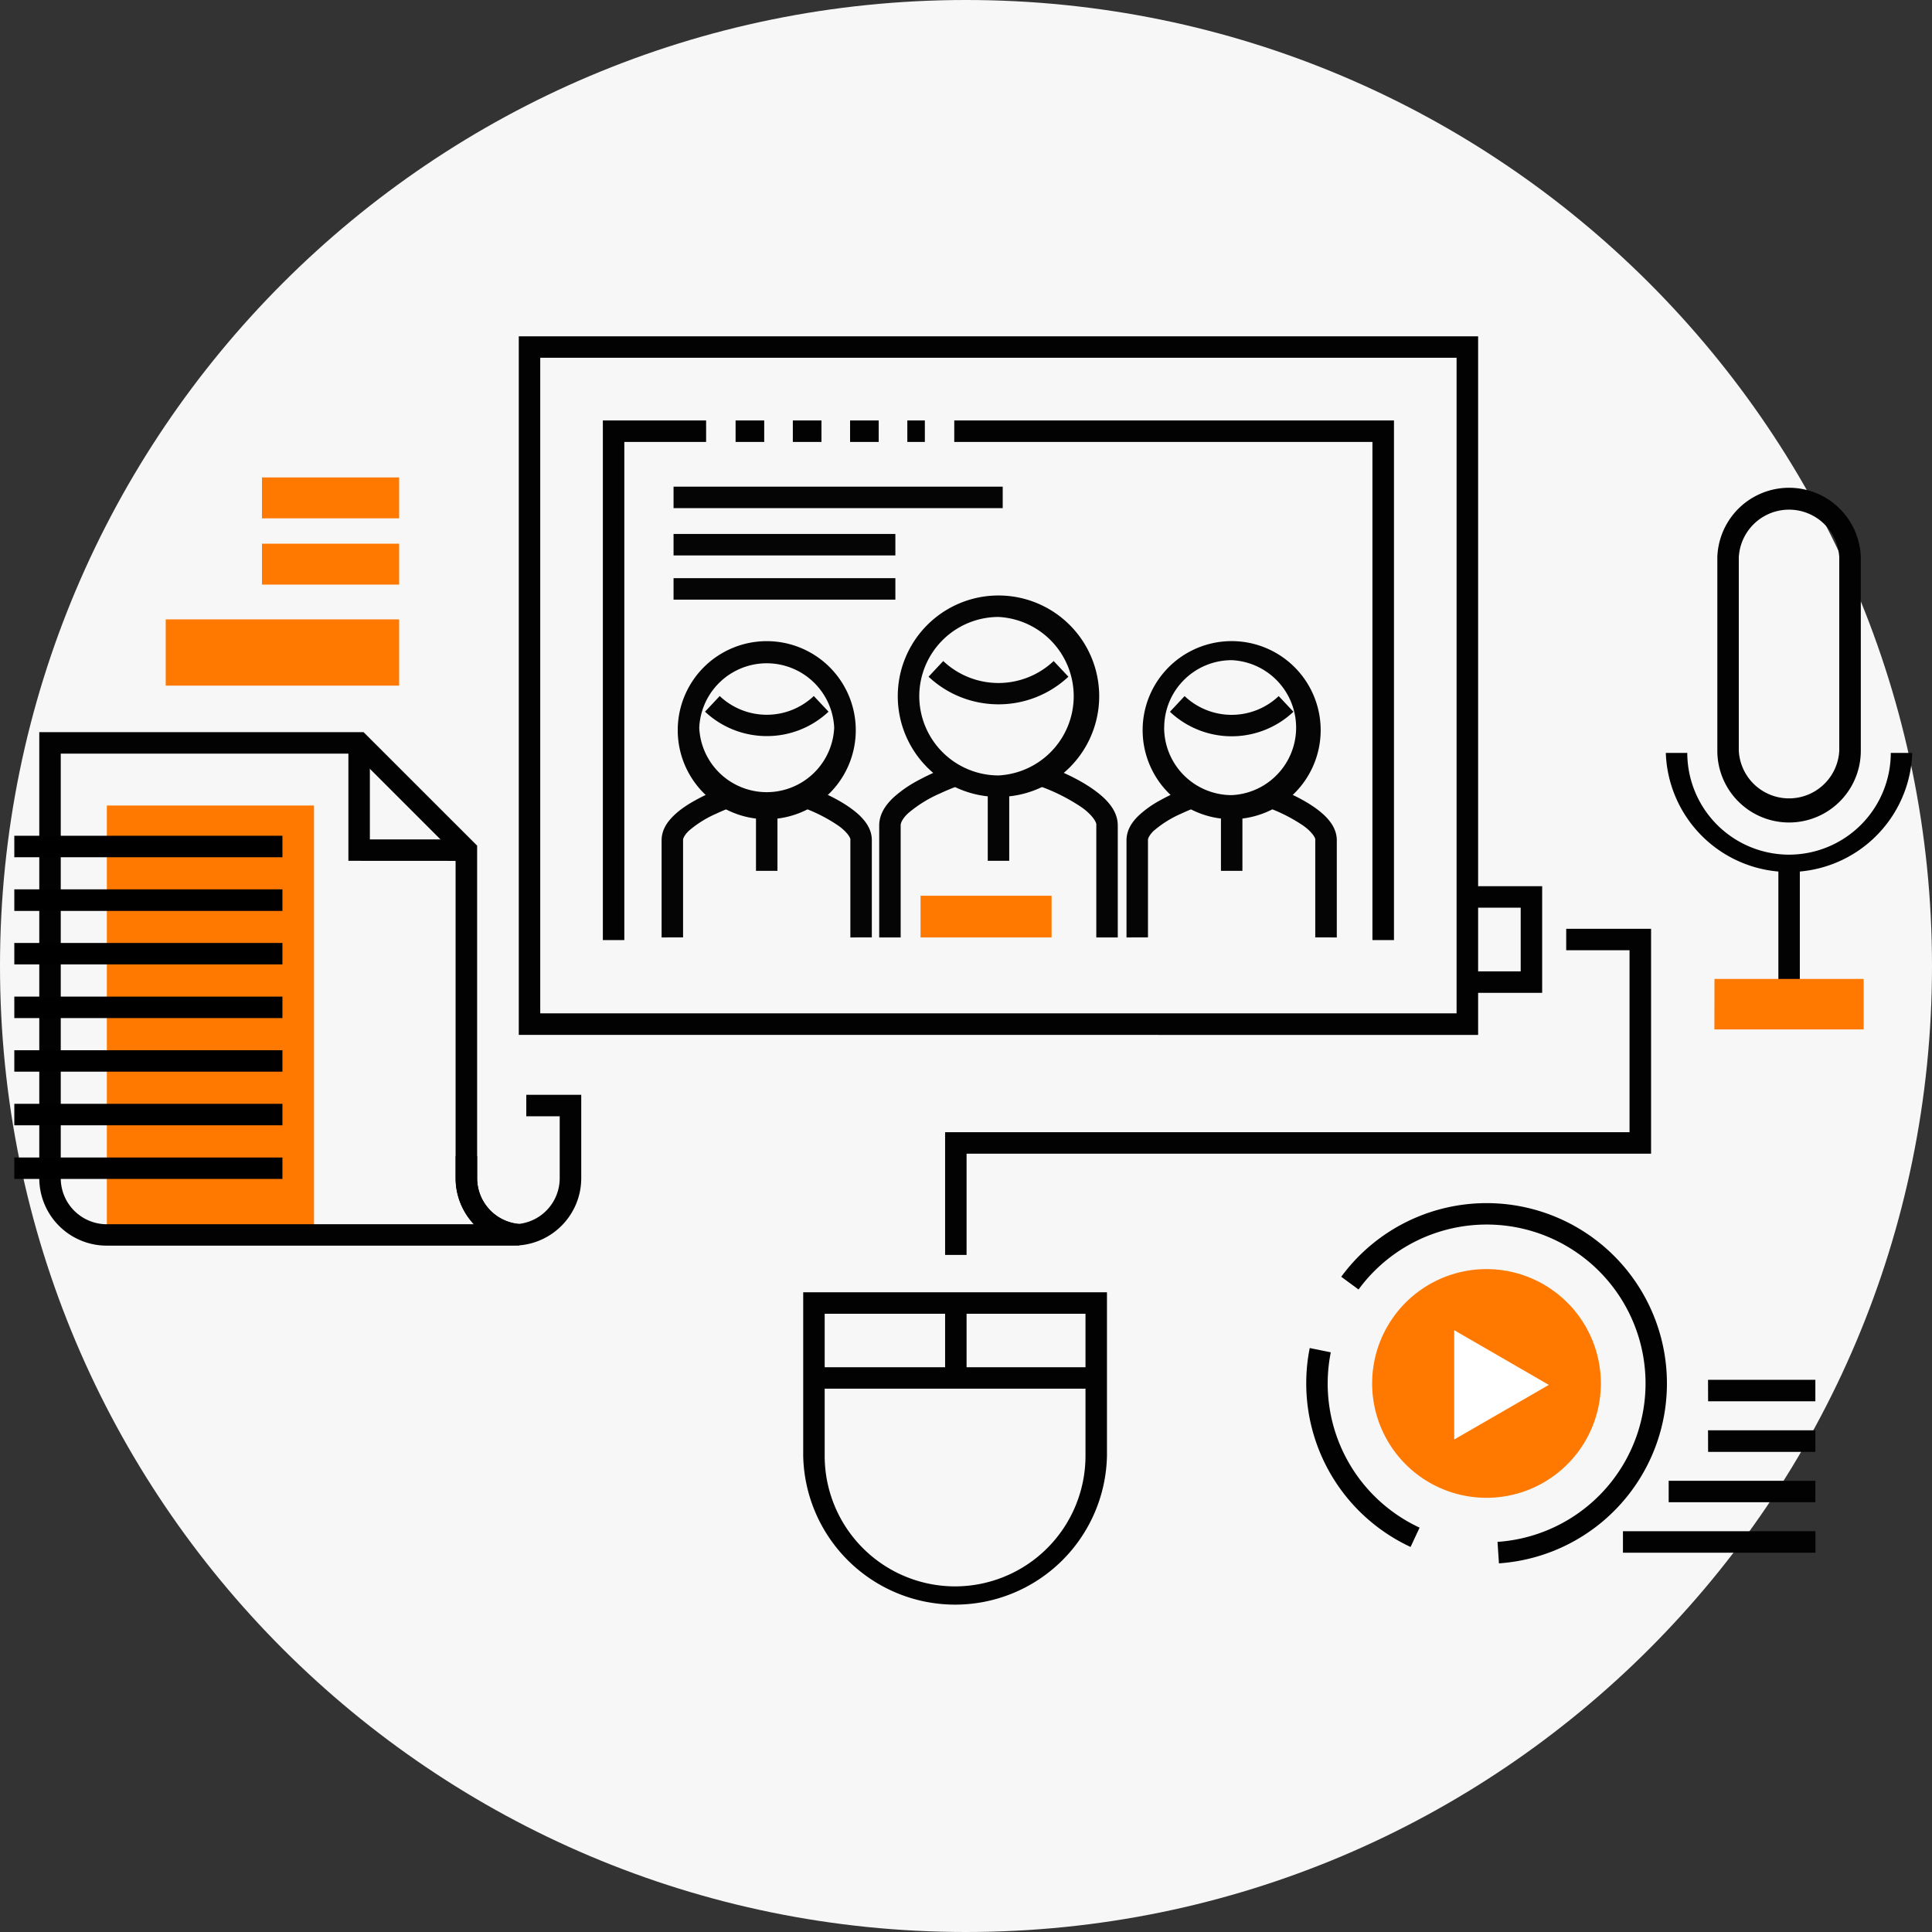 <svg xmlns="http://www.w3.org/2000/svg" xmlns:xlink="http://www.w3.org/1999/xlink" width="270" height="270" viewBox="0 0 270 270"><rect x="0" y="0" width="270" height="270" fill="#333333" stroke="none"/><defs><path id="u75gb" d="M475 2860c0-74.56 60.44-135 135-135s135 60.44 135 135-60.44 135-135 135-135-60.44-135-135z"/><path id="u75gc" d="M621.96 2850.18h-18.31v5.83h18.31z"/><path id="u75gd" d="M614.54 2811.22a11.09 11.09 0 0 1 0 22.15 11.1 11.1 0 0 1-11.07-11.08 11.09 11.09 0 0 1 11.07-11.07zm0 25.15a14.07 14.07 0 1 0 0-28.15 14.07 14.07 0 0 0 0 28.15z"/><path id="u75ge" d="M614.54 2823.43c-3.51 0-7.03-1.29-9.77-3.86l2.05-2.19a11.23 11.23 0 0 0 15.43 0l2.06 2.19a14.25 14.25 0 0 1-9.76 3.86z"/><path id="u75gf" d="M597.87 2856.01v-15.67c.02-1.6.9-2.82 1.9-3.8a16.8 16.8 0 0 1 3.51-2.46c2.45-1.34 4.82-2.15 4.87-2.17l.98 2.84s-1.23.42-2.79 1.15a17.57 17.57 0 0 0-4.48 2.8c-.74.71-1 1.32-.99 1.64v15.67z"/><path id="u75gg" d="M628.21 2856.01v-15.67c.1-.46-.74-1.66-2.28-2.67a26.23 26.23 0 0 0-5.97-2.92l.97-2.84c.1.06 5.33 1.76 8.38 4.64 1 .97 1.89 2.2 1.9 3.79v15.67z"/><path id="u75ga" d="M477 2949.7h265.25V2772H477z"/><path id="u75gi" d="M613.04 2845.3h3v-10.43h-3z"/><path id="u75gj" d="M637.7 2826.7c0-5.21 4.21-9.43 9.43-9.44a9.44 9.44 0 0 1 0 18.86 9.45 9.45 0 0 1-9.44-9.43zm-3.01 0a12.44 12.44 0 1 0 24.87-.02 12.44 12.44 0 0 0-24.87.01z"/><path id="u75gk" d="M638.5 2824.47l2.05-2.19a9.56 9.56 0 0 0 13.15 0l2.06 2.19a12.58 12.58 0 0 1-17.26 0"/><path id="u75gl" d="M632.43 2856.01V2842.4c.02-1.48.83-2.58 1.72-3.44a14.8 14.8 0 0 1 3.08-2.17c2.15-1.19 4.22-1.9 4.27-1.91l.97 2.84s-1.06.36-2.4.99a15.22 15.22 0 0 0-3.84 2.4c-.62.6-.82 1.1-.8 1.29V2856z"/><path id="u75gm" d="M661.82 2856.01V2842.4c-.02-1.48-.84-2.58-1.72-3.44-2.7-2.55-7.27-4.02-7.36-4.08l-.97 2.84a22.55 22.55 0 0 1 5.14 2.52c1.33.86 2 1.88 1.9 2.16V2856z"/><path id="u75gn" d="M645.63 2846.7h3v-9.07h-3z"/><path id="u75go" d="M572.72 2826.7a9.44 9.44 0 0 1 18.86 0 9.44 9.44 0 0 1-18.86 0zm-3 0a12.44 12.44 0 1 0 24.87-.01 12.44 12.44 0 0 0-24.87 0z"/><path id="u75gp" d="M582.16 2827.87c-3.1 0-6.21-1.14-8.63-3.41l2.05-2.19a9.56 9.56 0 0 0 13.15 0l2.06 2.19a12.57 12.57 0 0 1-8.62 3.41z"/><path id="u75gq" d="M567.46 2856.01V2842.4c.02-1.48.83-2.58 1.72-3.44.9-.87 2-1.58 3.09-2.17 2.15-1.19 4.21-1.9 4.26-1.91l.97 2.84s-1.06.36-2.4.99a15.18 15.18 0 0 0-3.84 2.4c-.62.6-.82 1.1-.8 1.29V2856z"/><path id="u75gr" d="M593.84 2856.01V2842.4c.1-.28-.58-1.3-1.9-2.16a22.5 22.5 0 0 0-5.14-2.52l.97-2.84c.09.06 4.65 1.53 7.36 4.08.88.86 1.7 1.96 1.71 3.44V2856z"/><path id="u75gs" d="M580.65 2846.7h3v-9.07h-3z"/><path id="u75gt" d="M489.93 2897.59h28.95v-60.02h-28.95z"/><path id="u75gu" d="M547.33 2899.04a9.43 9.43 0 0 1-8.65-9.4v-3.08h3v3.09a6.43 6.43 0 0 0 5.77 6.4 6.43 6.43 0 0 0 5.77-6.4V2881h-4.67v-3h7.68v11.64c0 4.94-3.8 9-8.65 9.4h-.13z"/><path id="u75gv" d="M483.49 2830.32h41.08l14.1 14.1v45.23c0 2.49.97 4.75 2.55 6.44h-51.3a6.44 6.44 0 0 1-6.43-6.44zm63.3 68.76c.29 0 .55-.02.79-.03v-3a6.43 6.43 0 0 1-5.9-6.4v-46.47l-15.87-15.86h-45.32v62.33a9.43 9.43 0 0 0 9.44 9.43z"/><path id="u75gw" d="M523.69 2845.3v-16.48h3v13.49h13.49v3z"/><path id="u75gx" d="M550.5 2775h128.06v91.62H550.5zm131.07 94.63V2772H547.5v97.63z"/><path id="u75gy" d="M666.8 2856.38v-69.62h-58.44v-3h61.45v72.62z"/><path id="u75gz" d="M577.8 2783.76h4v3h-4zm8 0h4v3h-4zm8 0h4v3h-4zm8 0h2.45v3h-2.45z"/><path id="u75gA" d="M559.25 2856.38v-72.62h14.43v3h-11.43v69.62z"/><path id="u75gB" d="M718 2802.88a7.03 7.03 0 0 1 14.04 0v27.04a7.03 7.03 0 0 1-14.04 0zm-3 27.04a10.02 10.02 0 0 0 20.05 0v-27.04a10.03 10.03 0 0 0-20.05 0z"/><path id="u75gC" d="M707.8 2830.22h3a14.24 14.24 0 0 0 14.22 14.22 14.24 14.24 0 0 0 14.22-14.22h3a17.23 17.23 0 0 1-34.44 0"/><path id="u75gD" d="M723.53 2865.34h3v-19.4h-3z"/><path id="u75gE" d="M714.59 2868.86h20.86v-7.05H714.6z"/><path id="u75gF" d="M680.06 2860.75h7.46v-8.9h-7.46v-3h10.46v14.9h-10.46z"/><path id="u75gG" d="M607.08 2900.38v-17.15h95.65v-25.43h-8.85v-3h11.86v31.43h-95.66v14.15z"/><path id="u75gH" d="M608.47 2946.7a18.24 18.24 0 0 1-18.22-18.22v-19.88h36.45v19.88a18.25 18.25 0 0 1-18.23 18.22zm-21.22-18.22a21.23 21.23 0 0 0 42.45 0v-22.88h-42.45z"/><path id="u75gI" d="M588.75 2919.07h39.45v-3h-39.45z"/><path id="u75gJ" d="M607.08 2917.57h3v-10.47h-3z"/><path id="u75gK" d="M657.55 2918.34c0-1.69.16-3.35.49-4.95l2.94.6a22.2 22.2 0 0 0 12.41 24.5l-1.26 2.7a25.2 25.2 0 0 1-14.58-22.85"/><path id="u75gL" d="M684.28 2940.48a22.2 22.2 0 1 0-19.42-35.27l-2.42-1.78a25.2 25.2 0 1 1 22.04 40.05z"/><path id="u75gM" d="M666.76 2918.34a15.98 15.98 0 1 1 31.96 0 15.98 15.98 0 0 1-31.96 0"/><path id="u75gN" d="M678.23 2910.9l13.22 7.64-13.22 7.63z"/><path id="u75gO" d="M713.71 2920.83h14.99v-3H713.7z"/><path id="u75gP" d="M713.71 2927.9h14.99v-3.01H713.7z"/><path id="u75gQ" d="M708.2 2934.94h20.5v-3h-20.5z"/><path id="u75gR" d="M701.81 2941.99h26.9v-3h-26.9z"/><path id="u75gS" d="M477 2844.8h37.47v-3H477z"/><path id="u75gT" d="M477 2852.3h37.47v-3.01H477z"/><path id="u75gU" d="M477 2859.78h37.47v-3H477z"/><path id="u75gV" d="M477 2867.28h37.47v-3H477z"/><path id="u75gW" d="M477 2874.77h37.47v-3H477z"/><path id="u75gX" d="M477 2882.26h37.47v-3H477z"/><path id="u75gY" d="M477 2889.76h37.47v-3H477z"/><path id="u75gZ" d="M498.16 2820.82h32.62v-9.26h-32.62z"/><path id="u75gaa" d="M511.61 2806.7h19.17v-5.72h-19.17z"/><path id="u75gab" d="M511.61 2797.44h19.17v-5.72h-19.17z"/><path id="u75gac" d="M569.13 2796.01h46v-3h-46z"/><path id="u75gad" d="M569.13 2802.62h31v-3h-31z"/><path id="u75gae" d="M569.13 2808.8h31v-3h-31z"/><clipPath id="u75gh"><use xlink:href="#u75ga"/></clipPath></defs><g><g transform="translate(-475 -2725)"><use fill="#f7f7f7" xlink:href="#u75gb"/></g><g transform="translate(-475 -2725)"><g><use fill="#ff7900" xlink:href="#u75gc"/></g><g><g><use fill="#050505" xlink:href="#u75gd"/></g><g><use fill="#050505" xlink:href="#u75ge"/></g><g><use fill="#050505" xlink:href="#u75gf"/></g><g><use fill="#050505" xlink:href="#u75gg"/></g><g/><g clip-path="url(#u75gh)"><use fill="#050505" xlink:href="#u75gi"/></g><g clip-path="url(#u75gh)"><use fill="#050505" xlink:href="#u75gj"/></g><g clip-path="url(#u75gh)"><use fill="#050505" xlink:href="#u75gk"/></g><g clip-path="url(#u75gh)"><use fill="#050505" xlink:href="#u75gl"/></g><g clip-path="url(#u75gh)"><use fill="#050505" xlink:href="#u75gm"/></g><g clip-path="url(#u75gh)"><use fill="#050505" xlink:href="#u75gn"/></g><g clip-path="url(#u75gh)"><use fill="#050505" xlink:href="#u75go"/></g><g clip-path="url(#u75gh)"><use fill="#050505" xlink:href="#u75gp"/></g><g clip-path="url(#u75gh)"><use fill="#050505" xlink:href="#u75gq"/></g><g clip-path="url(#u75gh)"><use fill="#050505" xlink:href="#u75gr"/></g><g clip-path="url(#u75gh)"><use fill="#050505" xlink:href="#u75gs"/></g><g clip-path="url(#u75gh)"><use fill="#ff7900" xlink:href="#u75gt"/></g><g clip-path="url(#u75gh)"><use fill="#020202" xlink:href="#u75gu"/></g><g clip-path="url(#u75gh)"><use fill="#020202" xlink:href="#u75gv"/></g><g clip-path="url(#u75gh)"><use fill="#020202" xlink:href="#u75gw"/></g><g clip-path="url(#u75gh)"><use fill="#020202" xlink:href="#u75gx"/></g><g clip-path="url(#u75gh)"><use fill="#020202" xlink:href="#u75gy"/></g><g clip-path="url(#u75gh)"><use fill="#020202" xlink:href="#u75gz"/></g><g clip-path="url(#u75gh)"><use fill="#020202" xlink:href="#u75gA"/></g><g clip-path="url(#u75gh)"><use fill="#020202" xlink:href="#u75gB"/></g><g clip-path="url(#u75gh)"><use fill="#020202" xlink:href="#u75gC"/></g><g clip-path="url(#u75gh)"><use fill="#020202" xlink:href="#u75gD"/></g><g clip-path="url(#u75gh)"><use fill="#ff7900" xlink:href="#u75gE"/></g><g clip-path="url(#u75gh)"><use fill="#020202" xlink:href="#u75gF"/></g><g clip-path="url(#u75gh)"><use fill="#020202" xlink:href="#u75gG"/></g><g clip-path="url(#u75gh)"><use fill="#020202" xlink:href="#u75gH"/></g><g clip-path="url(#u75gh)"><use fill="#020202" xlink:href="#u75gI"/></g><g clip-path="url(#u75gh)"><use fill="#020202" xlink:href="#u75gJ"/></g><g clip-path="url(#u75gh)"><use fill="#020202" xlink:href="#u75gK"/></g><g clip-path="url(#u75gh)"><use fill="#020202" xlink:href="#u75gL"/></g><g clip-path="url(#u75gh)"><use fill="#ff7900" xlink:href="#u75gM"/></g><g clip-path="url(#u75gh)"><use fill="#fff" xlink:href="#u75gN"/></g><g clip-path="url(#u75gh)"><use fill="#020202" xlink:href="#u75gO"/></g><g clip-path="url(#u75gh)"><use fill="#020202" xlink:href="#u75gP"/></g><g clip-path="url(#u75gh)"><use fill="#020202" xlink:href="#u75gQ"/></g><g clip-path="url(#u75gh)"><use fill="#020202" xlink:href="#u75gR"/></g><g clip-path="url(#u75gh)"><use xlink:href="#u75gS"/></g><g clip-path="url(#u75gh)"><use xlink:href="#u75gT"/></g><g clip-path="url(#u75gh)"><use xlink:href="#u75gU"/></g><g clip-path="url(#u75gh)"><use xlink:href="#u75gV"/></g><g clip-path="url(#u75gh)"><use xlink:href="#u75gW"/></g><g clip-path="url(#u75gh)"><use xlink:href="#u75gX"/></g><g clip-path="url(#u75gh)"><use xlink:href="#u75gY"/></g><g clip-path="url(#u75gh)"><use fill="#ff7900" xlink:href="#u75gZ"/></g><g clip-path="url(#u75gh)"><use fill="#ff7900" xlink:href="#u75gaa"/></g><g clip-path="url(#u75gh)"><use fill="#ff7900" xlink:href="#u75gab"/></g><g clip-path="url(#u75gh)"><use fill="#050505" xlink:href="#u75gac"/></g><g clip-path="url(#u75gh)"><use fill="#050505" xlink:href="#u75gad"/></g><g clip-path="url(#u75gh)"><use fill="#050505" xlink:href="#u75gae"/></g></g></g></g></svg>